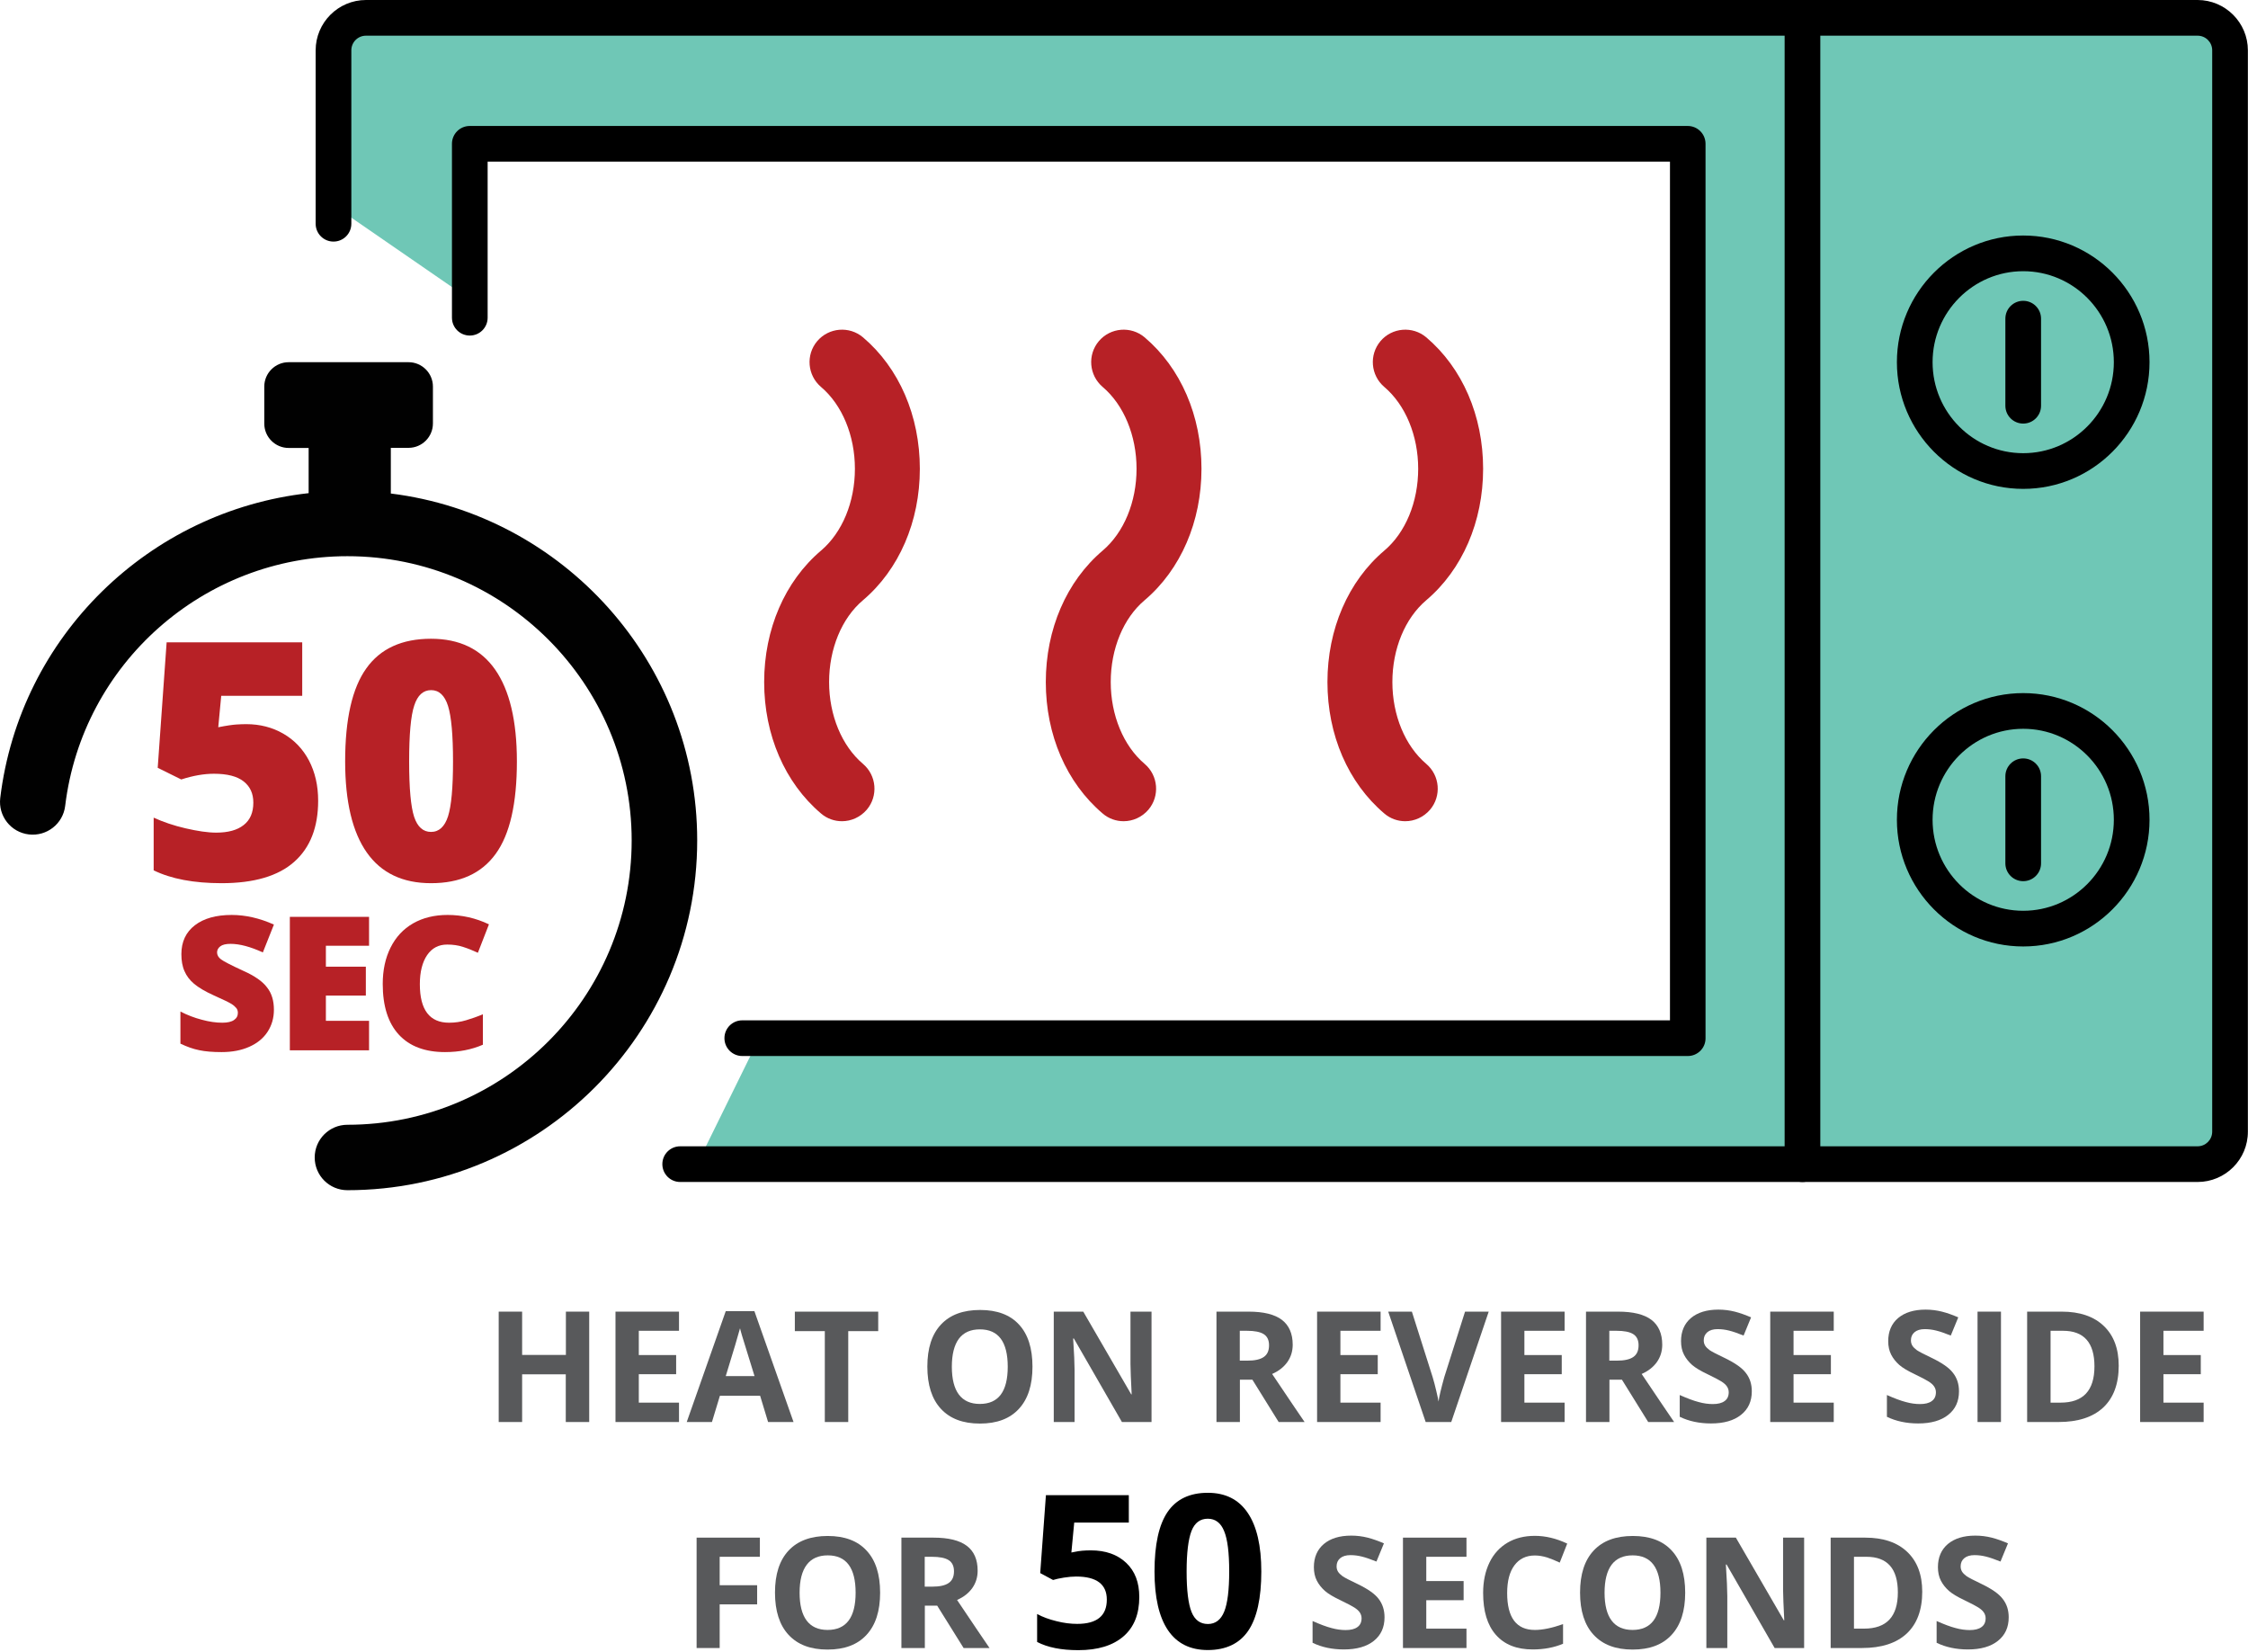 <?xml version="1.0" encoding="utf-8"?>
<!-- Generator: Adobe Illustrator 26.3.1, SVG Export Plug-In . SVG Version: 6.00 Build 0)  -->
<svg version="1.1" id="Layer_1" xmlns="http://www.w3.org/2000/svg" xmlns:xlink="http://www.w3.org/1999/xlink" x="0px" y="0px"
	 viewBox="0 0 189.01 138.9" style="enable-background:new 0 0 189.01 138.9;" xml:space="preserve">
<style type="text/css">
	.st0{fill:#6FC7B6;}
	.st1{fill:#010101;}
	.st2{fill:#B72126;}
	.st3{fill:#58595B;}
</style>
<g>
	<g>
		<path class="st0" d="M184.77,2.77h-31.95V96.6h31.95c0.81,0,1.46-0.66,1.46-1.46V4.23C186.23,3.43,185.58,2.77,184.77,2.77z"/>
		<path class="st0" d="M29.31,4.23v13.91l8.92,6.15v-12.2c0-0.7,0.57-1.27,1.27-1.27h102.4c0.7,0,1.27,0.57,1.27,1.27v75.19
			c0,0.7-0.57,1.27-1.27,1.27H63.2l-3.96,8.05h91.04V2.77H30.77C29.97,2.77,29.31,3.43,29.31,4.23z"/>
	</g>
	<g>
		<path class="st1" d="M32.86,41.49v-3.84h1.49c1.13,0,2.05-0.92,2.05-2.05V32.5c0-1.13-0.92-2.05-2.05-2.05H24.27
			c-1.13,0-2.05,0.92-2.05,2.05v3.11c0,1.13,0.92,2.05,2.05,2.05h1.68v3.8c-13.39,1.49-24.28,12-25.93,25.63
			c-0.18,1.51,0.89,2.88,2.4,3.06c1.51,0.18,2.88-0.89,3.06-2.4c1.45-11.97,11.65-20.99,23.73-20.99c13.18,0,23.9,10.72,23.9,23.9
			s-10.72,23.9-23.9,23.9c-1.52,0-2.75,1.23-2.75,2.75c0,1.52,1.23,2.75,2.75,2.75c16.21,0,29.41-13.19,29.41-29.41
			C58.62,55.68,47.36,43.29,32.86,41.49z"/>
	</g>
	<g>
		<g>
			<path d="M184.77,99.37H57.19c-0.83,0-1.5-0.67-1.5-1.5s0.67-1.5,1.5-1.5h127.58c0.68,0,1.23-0.55,1.23-1.23V4.23
				c0-0.68-0.55-1.23-1.23-1.23h-154c-0.68,0-1.23,0.55-1.23,1.23v14.58c0,0.83-0.67,1.5-1.5,1.5s-1.5-0.67-1.5-1.5V4.23
				c0-2.33,1.9-4.23,4.23-4.23h154c2.33,0,4.23,1.9,4.23,4.23v90.9C189.01,97.47,187.11,99.37,184.77,99.37z"/>
			<path d="M141.91,88.78h-79.5c-0.83,0-1.5-0.67-1.5-1.5s0.67-1.5,1.5-1.5h78V13.59H41v13.12c0,0.83-0.67,1.5-1.5,1.5
				s-1.5-0.67-1.5-1.5V12.09c0-0.83,0.67-1.5,1.5-1.5h102.4c0.83,0,1.5,0.67,1.5,1.5v75.19C143.41,88.11,142.73,88.78,141.91,88.78z
				"/>
			<path d="M151.55,99.37c-0.83,0-1.5-0.67-1.5-1.5V1.5c0-0.83,0.67-1.5,1.5-1.5s1.5,0.67,1.5,1.5v96.37
				C153.05,98.7,152.38,99.37,151.55,99.37z"/>
			<g>
				<g>
					<path d="M170.11,79.57c-5.86,0-10.62-4.78-10.62-10.65s4.76-10.65,10.62-10.65s10.62,4.78,10.62,10.65
						S175.97,79.57,170.11,79.57z M170.11,61.27c-4.2,0-7.62,3.43-7.62,7.65s3.42,7.65,7.62,7.65c4.2,0,7.62-3.43,7.62-7.65
						S174.31,61.27,170.11,61.27z"/>
					<path d="M170.11,74.08c-0.83,0-1.5-0.67-1.5-1.5v-7.32c0-0.83,0.67-1.5,1.5-1.5s1.5,0.67,1.5,1.5v7.32
						C171.61,73.41,170.94,74.08,170.11,74.08z"/>
				</g>
				<g>
					<path d="M170.11,41.1c-5.86,0-10.62-4.78-10.62-10.65s4.76-10.65,10.62-10.65s10.62,4.78,10.62,10.65S175.97,41.1,170.11,41.1z
						 M170.11,22.8c-4.2,0-7.62,3.43-7.62,7.65c0,4.22,3.42,7.65,7.62,7.65c4.2,0,7.62-3.43,7.62-7.65
						C177.73,26.23,174.31,22.8,170.11,22.8z"/>
					<path d="M170.11,35.61c-0.83,0-1.5-0.67-1.5-1.5v-7.32c0-0.83,0.67-1.5,1.5-1.5s1.5,0.67,1.5,1.5v7.32
						C171.61,34.94,170.94,35.61,170.11,35.61z"/>
				</g>
			</g>
		</g>
	</g>
	<g>
		<path class="st2" d="M20.71,60.88c1.15,0,2.19,0.27,3.11,0.8c0.92,0.53,1.65,1.29,2.16,2.26c0.51,0.98,0.77,2.1,0.77,3.38
			c0,2.23-0.67,3.95-2.02,5.14c-1.34,1.19-3.38,1.79-6.1,1.79c-2.33,0-4.24-0.36-5.71-1.08v-4.43c0.79,0.36,1.69,0.67,2.69,0.9
			S17.46,70,18.18,70c1,0,1.77-0.21,2.31-0.64c0.54-0.42,0.81-1.05,0.81-1.88c0-0.77-0.27-1.36-0.82-1.79s-1.38-0.64-2.49-0.64
			c-0.85,0-1.76,0.16-2.75,0.48l-1.98-0.98l0.75-10.55h11.4v4.5h-6.81l-0.25,2.64c0.71-0.14,1.22-0.21,1.52-0.23
			S20.46,60.88,20.71,60.88z"/>
		<path class="st2" d="M43.46,64.01c0,3.54-0.59,6.13-1.78,7.77c-1.19,1.65-3,2.47-5.44,2.47c-2.39,0-4.19-0.86-5.4-2.58
			c-1.21-1.72-1.82-4.27-1.82-7.66c0-3.55,0.59-6.16,1.78-7.82c1.18-1.66,3-2.49,5.44-2.49c2.38,0,4.18,0.86,5.39,2.59
			S43.46,60.6,43.46,64.01z M34.4,64.01c0,2.26,0.14,3.81,0.42,4.66c0.28,0.85,0.76,1.27,1.42,1.27c0.67,0,1.15-0.44,1.43-1.31
			c0.28-0.88,0.42-2.42,0.42-4.62c0-2.21-0.14-3.77-0.42-4.66c-0.28-0.89-0.76-1.33-1.42-1.33c-0.67,0-1.14,0.43-1.42,1.29
			C34.54,60.17,34.4,61.74,34.4,64.01z"/>
	</g>
	<g>
		<path class="st2" d="M94.47,69.04c-0.62,0-1.25-0.21-1.76-0.65c-3.04-2.58-4.78-6.6-4.78-11.05c0-4.44,1.74-8.47,4.78-11.05
			c1.79-1.52,2.85-4.09,2.85-6.88c0-2.79-1.07-5.37-2.85-6.88c-1.15-0.98-1.29-2.7-0.32-3.85c0.98-1.15,2.7-1.29,3.85-0.32
			c3.04,2.58,4.78,6.6,4.78,11.05c0,4.44-1.74,8.47-4.78,11.05c-1.79,1.51-2.85,4.09-2.85,6.88c0,2.79,1.07,5.37,2.85,6.88
			c1.15,0.98,1.29,2.7,0.32,3.85C96.01,68.71,95.24,69.04,94.47,69.04z"/>
		<path class="st2" d="M70.79,69.04c-0.62,0-1.25-0.21-1.76-0.65c-3.04-2.58-4.78-6.6-4.78-11.05c0-4.44,1.74-8.47,4.78-11.05
			c1.79-1.52,2.85-4.09,2.85-6.88c0-2.79-1.07-5.37-2.85-6.88c-1.15-0.98-1.29-2.7-0.32-3.85c0.98-1.15,2.7-1.29,3.85-0.32
			c3.04,2.58,4.78,6.6,4.78,11.05c0,4.44-1.74,8.47-4.78,11.05c-1.79,1.51-2.85,4.09-2.85,6.88c0,2.79,1.07,5.37,2.85,6.88
			c1.15,0.98,1.29,2.7,0.32,3.85C72.33,68.71,71.56,69.04,70.79,69.04z"/>
		<path class="st2" d="M118.15,69.04c-0.62,0-1.25-0.21-1.76-0.65c-3.04-2.58-4.78-6.6-4.78-11.05c0-4.44,1.74-8.47,4.78-11.05
			c1.79-1.51,2.85-4.09,2.85-6.88c0-2.79-1.07-5.37-2.85-6.88c-1.15-0.98-1.29-2.7-0.32-3.85c0.97-1.15,2.7-1.29,3.85-0.32
			c3.04,2.58,4.78,6.6,4.78,11.05c0,4.44-1.74,8.47-4.78,11.05c-1.79,1.52-2.85,4.09-2.85,6.88c0,2.79,1.07,5.37,2.85,6.88
			c1.15,0.98,1.29,2.7,0.32,3.85C119.69,68.71,118.92,69.04,118.15,69.04z"/>
	</g>
	<g>
		<path class="st2" d="M23.03,84.89c0,0.7-0.18,1.31-0.53,1.85c-0.35,0.54-0.86,0.96-1.53,1.26c-0.67,0.3-1.44,0.45-2.34,0.45
			c-0.75,0-1.37-0.05-1.88-0.16c-0.51-0.1-1.03-0.29-1.58-0.55v-2.7c0.58,0.3,1.18,0.53,1.8,0.69c0.62,0.17,1.2,0.25,1.72,0.25
			c0.45,0,0.78-0.08,0.99-0.23C19.9,85.6,20,85.4,20,85.15c0-0.15-0.04-0.29-0.13-0.4s-0.22-0.23-0.41-0.35
			c-0.19-0.12-0.68-0.36-1.49-0.72c-0.73-0.33-1.28-0.66-1.65-0.97c-0.37-0.31-0.64-0.67-0.81-1.07c-0.18-0.4-0.26-0.88-0.26-1.43
			c0-1.03,0.38-1.84,1.13-2.42c0.75-0.58,1.79-0.87,3.1-0.87c1.16,0,2.35,0.27,3.55,0.81l-0.93,2.34c-1.05-0.48-1.95-0.72-2.72-0.72
			c-0.39,0-0.68,0.07-0.86,0.21c-0.18,0.14-0.27,0.31-0.27,0.51c0,0.22,0.11,0.42,0.34,0.59s0.85,0.49,1.85,0.95
			c0.97,0.43,1.64,0.9,2.01,1.4C22.85,83.51,23.03,84.14,23.03,84.89z"/>
		<path class="st2" d="M31.03,88.3h-6.66V77.08h6.66v2.43h-3.63v1.76h3.36v2.43h-3.36v2.12h3.63V88.3z"/>
		<path class="st2" d="M37.6,79.41c-0.72,0-1.28,0.29-1.69,0.89c-0.4,0.59-0.61,1.41-0.61,2.44c0,2.16,0.82,3.24,2.46,3.24
			c0.5,0,0.98-0.07,1.44-0.21c0.47-0.14,0.93-0.3,1.4-0.5v2.56c-0.94,0.41-2,0.62-3.18,0.62c-1.69,0-2.99-0.49-3.89-1.47
			s-1.35-2.4-1.35-4.26c0-1.16,0.22-2.18,0.66-3.06c0.44-0.88,1.07-1.56,1.89-2.03c0.82-0.47,1.79-0.71,2.9-0.71
			c1.21,0,2.37,0.26,3.48,0.79l-0.93,2.39c-0.41-0.19-0.83-0.36-1.24-0.49C38.52,79.47,38.08,79.41,37.6,79.41z"/>
	</g>
	<g>
		<path class="st3" d="M49.53,119.55h-1.96v-4.01H43.9v4.01h-1.97v-9.28h1.97v3.64h3.68v-3.64h1.96V119.55z"/>
		<path class="st3" d="M57.09,119.55h-5.34v-9.28h5.34v1.61h-3.38v2.04h3.14v1.61h-3.14v2.39h3.38V119.55z"/>
		<path class="st3" d="M64.58,119.55l-0.67-2.21h-3.38l-0.67,2.21h-2.12l3.28-9.32h2.41l3.29,9.32H64.58z M63.44,115.69
			c-0.62-2-0.97-3.13-1.05-3.4c-0.08-0.26-0.13-0.47-0.17-0.62c-0.14,0.54-0.54,1.88-1.2,4.02H63.44z"/>
		<path class="st3" d="M71.32,119.55h-1.97v-7.64h-2.52v-1.64h7.01v1.64h-2.52V119.55z"/>
		<path class="st3" d="M86.81,114.9c0,1.54-0.38,2.72-1.14,3.54c-0.76,0.83-1.85,1.24-3.28,1.24s-2.51-0.41-3.28-1.24
			c-0.76-0.82-1.14-2.01-1.14-3.55c0-1.54,0.38-2.72,1.15-3.54s1.86-1.22,3.29-1.22c1.43,0,2.52,0.41,3.27,1.23
			C86.43,112.17,86.81,113.35,86.81,114.9z M80.03,114.9c0,1.04,0.2,1.82,0.59,2.34s0.98,0.79,1.76,0.79c1.57,0,2.35-1.04,2.35-3.13
			c0-2.09-0.78-3.14-2.34-3.14c-0.78,0-1.37,0.26-1.77,0.79C80.23,113.08,80.03,113.86,80.03,114.9z"/>
		<path class="st3" d="M96.83,119.55h-2.5l-4.04-7.02h-0.06c0.08,1.24,0.12,2.12,0.12,2.65v4.37H88.6v-9.28h2.48l4.03,6.95h0.04
			c-0.06-1.21-0.1-2.06-0.1-2.56v-4.39h1.77V119.55z"/>
		<path class="st3" d="M104.25,115.99v3.56h-1.97v-9.28h2.7c1.26,0,2.19,0.23,2.8,0.69c0.6,0.46,0.91,1.16,0.91,2.09
			c0,0.55-0.15,1.03-0.45,1.46c-0.3,0.42-0.73,0.76-1.28,1c1.4,2.09,2.31,3.43,2.73,4.04h-2.18l-2.21-3.56H104.25z M104.25,114.39
			h0.63c0.62,0,1.08-0.1,1.38-0.31c0.3-0.21,0.44-0.53,0.44-0.98c0-0.44-0.15-0.75-0.45-0.94s-0.77-0.28-1.41-0.28h-0.6V114.39z"/>
		<path class="st3" d="M116.08,119.55h-5.34v-9.28h5.34v1.61h-3.38v2.04h3.14v1.61h-3.14v2.39h3.38V119.55z"/>
		<path class="st3" d="M123.18,110.27h1.99l-3.15,9.28h-2.15l-3.15-9.28h1.99l1.75,5.52c0.1,0.33,0.2,0.71,0.3,1.14
			c0.1,0.43,0.17,0.74,0.19,0.9c0.05-0.39,0.21-1.07,0.48-2.04L123.18,110.27z"/>
		<path class="st3" d="M131.55,119.55h-5.34v-9.28h5.34v1.61h-3.38v2.04h3.14v1.61h-3.14v2.39h3.38V119.55z"/>
		<path class="st3" d="M135.32,115.99v3.56h-1.97v-9.28h2.7c1.26,0,2.19,0.23,2.8,0.69c0.6,0.46,0.91,1.16,0.91,2.09
			c0,0.55-0.15,1.03-0.45,1.46c-0.3,0.42-0.73,0.76-1.28,1c1.4,2.09,2.31,3.43,2.73,4.04h-2.18l-2.21-3.56H135.32z M135.32,114.39
			h0.63c0.62,0,1.08-0.1,1.38-0.31c0.3-0.21,0.44-0.53,0.44-0.98c0-0.44-0.15-0.75-0.45-0.94s-0.77-0.28-1.41-0.28h-0.6V114.39z"/>
		<path class="st3" d="M147.29,116.97c0,0.84-0.3,1.5-0.91,1.98c-0.6,0.48-1.44,0.72-2.52,0.72c-0.99,0-1.87-0.19-2.63-0.56v-1.83
			c0.63,0.28,1.16,0.48,1.59,0.59c0.43,0.12,0.83,0.17,1.19,0.17c0.43,0,0.76-0.08,0.99-0.25c0.23-0.16,0.35-0.41,0.35-0.74
			c0-0.18-0.05-0.34-0.15-0.49s-0.25-0.28-0.45-0.41c-0.2-0.13-0.6-0.34-1.2-0.63c-0.57-0.27-0.99-0.52-1.28-0.77
			c-0.28-0.25-0.51-0.53-0.68-0.86c-0.17-0.33-0.25-0.71-0.25-1.14c0-0.82,0.28-1.47,0.83-1.94c0.56-0.47,1.33-0.71,2.31-0.71
			c0.48,0,0.94,0.06,1.38,0.17c0.44,0.11,0.9,0.28,1.37,0.48l-0.63,1.53c-0.5-0.2-0.9-0.34-1.23-0.42
			c-0.32-0.08-0.64-0.12-0.96-0.12c-0.37,0-0.66,0.09-0.86,0.26c-0.2,0.17-0.3,0.4-0.3,0.68c0,0.17,0.04,0.32,0.12,0.45
			c0.08,0.13,0.21,0.25,0.38,0.38c0.18,0.12,0.59,0.34,1.25,0.65c0.87,0.42,1.46,0.83,1.78,1.25
			C147.13,115.85,147.29,116.37,147.29,116.97z"/>
		<path class="st3" d="M154.18,119.55h-5.34v-9.28h5.34v1.61h-3.38v2.04h3.14v1.61h-3.14v2.39h3.38V119.55z"/>
		<path class="st3" d="M164.71,116.97c0,0.84-0.3,1.5-0.91,1.98c-0.6,0.48-1.44,0.72-2.52,0.72c-0.99,0-1.87-0.19-2.63-0.56v-1.83
			c0.63,0.28,1.16,0.48,1.59,0.59c0.43,0.12,0.83,0.17,1.19,0.17c0.43,0,0.76-0.08,0.99-0.25c0.23-0.16,0.35-0.41,0.35-0.74
			c0-0.18-0.05-0.34-0.15-0.49s-0.25-0.28-0.45-0.41c-0.2-0.13-0.6-0.34-1.2-0.63c-0.57-0.27-0.99-0.52-1.28-0.77
			c-0.28-0.25-0.51-0.53-0.68-0.86c-0.17-0.33-0.25-0.71-0.25-1.14c0-0.82,0.28-1.47,0.83-1.94c0.56-0.47,1.33-0.71,2.31-0.71
			c0.48,0,0.94,0.06,1.38,0.17c0.44,0.11,0.9,0.28,1.37,0.48l-0.63,1.53c-0.5-0.2-0.9-0.34-1.23-0.42
			c-0.32-0.08-0.64-0.12-0.96-0.12c-0.37,0-0.66,0.09-0.86,0.26c-0.2,0.17-0.3,0.4-0.3,0.68c0,0.17,0.04,0.32,0.12,0.45
			c0.08,0.13,0.21,0.25,0.38,0.38c0.18,0.12,0.59,0.34,1.25,0.65c0.87,0.42,1.46,0.83,1.78,1.25
			C164.55,115.85,164.71,116.37,164.71,116.97z"/>
		<path class="st3" d="M166.27,119.55v-9.28h1.97v9.28H166.27z"/>
		<path class="st3" d="M178.14,114.82c0,1.53-0.44,2.7-1.3,3.51c-0.87,0.81-2.12,1.22-3.77,1.22h-2.63v-9.28h2.91
			c1.51,0,2.69,0.4,3.53,1.2C177.72,112.27,178.14,113.38,178.14,114.82z M176.1,114.87c0-1.99-0.88-2.99-2.64-2.99h-1.05v6.04h0.84
			C175.15,117.92,176.1,116.91,176.1,114.87z"/>
		<path class="st3" d="M185.28,119.55h-5.34v-9.28h5.34v1.61h-3.38v2.04h3.14v1.61h-3.14v2.39h3.38V119.55z"/>
		<path class="st3" d="M60.51,138.55h-1.94v-9.28h5.32v1.61h-3.38v2.39h3.15v1.61h-3.15V138.55z"/>
		<path class="st3" d="M74,133.9c0,1.54-0.38,2.72-1.14,3.54c-0.76,0.83-1.85,1.24-3.28,1.24s-2.51-0.41-3.28-1.24
			c-0.76-0.82-1.14-2.01-1.14-3.55c0-1.54,0.38-2.72,1.15-3.54c0.76-0.81,1.86-1.22,3.28-1.22c1.43,0,2.52,0.41,3.27,1.23
			C73.62,131.17,74,132.35,74,133.9z M67.23,133.9c0,1.04,0.2,1.82,0.59,2.34s0.98,0.79,1.76,0.79c1.57,0,2.36-1.04,2.36-3.13
			c0-2.09-0.78-3.14-2.34-3.14c-0.78,0-1.37,0.26-1.77,0.79C67.43,132.08,67.23,132.86,67.23,133.9z"/>
		<path class="st3" d="M77.76,134.99v3.56h-1.97v-9.28h2.7c1.26,0,2.19,0.23,2.8,0.69c0.61,0.46,0.91,1.16,0.91,2.09
			c0,0.55-0.15,1.03-0.45,1.46c-0.3,0.42-0.73,0.76-1.28,1c1.4,2.09,2.31,3.43,2.73,4.04h-2.18l-2.22-3.56H77.76z M77.76,133.39
			h0.63c0.62,0,1.08-0.1,1.38-0.31c0.3-0.21,0.44-0.53,0.44-0.98c0-0.44-0.15-0.75-0.45-0.94c-0.3-0.19-0.77-0.28-1.41-0.28h-0.6
			V133.39z"/>
		<path d="M91.72,130.34c1.24,0,2.23,0.35,2.97,1.05s1.1,1.65,1.1,2.87c0,1.44-0.44,2.54-1.33,3.31s-2.15,1.16-3.8,1.16
			c-1.43,0-2.58-0.23-3.46-0.69v-2.35c0.46,0.25,1,0.45,1.62,0.6c0.62,0.16,1.2,0.23,1.75,0.23c1.66,0,2.49-0.68,2.49-2.04
			c0-1.29-0.86-1.94-2.58-1.94c-0.31,0-0.65,0.03-1.03,0.09c-0.38,0.06-0.68,0.13-0.91,0.2l-1.08-0.58l0.48-6.55h6.97v2.3h-4.59
			l-0.24,2.52l0.31-0.06C90.75,130.38,91.19,130.34,91.72,130.34z"/>
		<path d="M106.05,132.12c0,2.24-0.37,3.91-1.1,4.98s-1.87,1.62-3.4,1.62c-1.48,0-2.6-0.56-3.35-1.67s-1.13-2.76-1.13-4.93
			c0-2.27,0.37-3.94,1.1-5.01c0.73-1.07,1.86-1.61,3.38-1.61c1.48,0,2.6,0.56,3.36,1.69C105.67,128.31,106.05,129.95,106.05,132.12z
			 M99.77,132.12c0,1.58,0.14,2.71,0.41,3.39c0.27,0.68,0.73,1.02,1.38,1.02c0.63,0,1.09-0.35,1.37-1.04s0.42-1.82,0.42-3.38
			c0-1.58-0.14-2.71-0.43-3.4c-0.28-0.69-0.74-1.03-1.37-1.03c-0.64,0-1.1,0.34-1.37,1.03C99.91,129.41,99.77,130.55,99.77,132.12z"
			/>
		<path class="st3" d="M116.41,135.97c0,0.84-0.3,1.5-0.9,1.98c-0.6,0.48-1.44,0.72-2.52,0.72c-0.99,0-1.87-0.19-2.63-0.56v-1.83
			c0.63,0.28,1.16,0.48,1.59,0.59c0.43,0.12,0.83,0.17,1.19,0.17c0.43,0,0.76-0.08,0.99-0.25c0.23-0.16,0.35-0.41,0.35-0.74
			c0-0.18-0.05-0.34-0.15-0.49s-0.25-0.28-0.45-0.41c-0.2-0.13-0.6-0.34-1.2-0.63c-0.57-0.27-0.99-0.52-1.28-0.77
			c-0.28-0.25-0.51-0.53-0.68-0.86c-0.17-0.33-0.25-0.71-0.25-1.14c0-0.82,0.28-1.47,0.83-1.94s1.33-0.71,2.31-0.71
			c0.48,0,0.94,0.06,1.38,0.17c0.44,0.11,0.9,0.28,1.37,0.48l-0.63,1.53c-0.5-0.2-0.9-0.34-1.23-0.42
			c-0.32-0.08-0.64-0.12-0.96-0.12c-0.37,0-0.66,0.09-0.86,0.26c-0.2,0.17-0.3,0.4-0.3,0.68c0,0.17,0.04,0.32,0.12,0.45
			c0.08,0.13,0.21,0.25,0.38,0.38c0.17,0.12,0.59,0.34,1.25,0.65c0.87,0.42,1.46,0.83,1.78,1.25
			C116.25,134.85,116.41,135.37,116.41,135.97z"/>
		<path class="st3" d="M123.3,138.55h-5.34v-9.28h5.34v1.61h-3.38v2.04h3.14v1.61h-3.14v2.39h3.38V138.55z"/>
		<path class="st3" d="M129.05,130.77c-0.74,0-1.31,0.28-1.72,0.83s-0.61,1.33-0.61,2.33c0,2.07,0.78,3.1,2.33,3.1
			c0.65,0,1.44-0.16,2.37-0.49v1.65c-0.76,0.32-1.61,0.48-2.55,0.48c-1.35,0-2.38-0.41-3.1-1.23c-0.72-0.82-1.07-1.99-1.07-3.53
			c0-0.96,0.18-1.81,0.53-2.54c0.35-0.73,0.86-1.28,1.51-1.67c0.66-0.39,1.43-0.58,2.31-0.58c0.9,0,1.81,0.22,2.72,0.65l-0.63,1.6
			c-0.35-0.17-0.7-0.31-1.05-0.43C129.73,130.83,129.39,130.77,129.05,130.77z"/>
		<path class="st3" d="M141.69,133.9c0,1.54-0.38,2.72-1.14,3.54c-0.76,0.83-1.85,1.24-3.28,1.24s-2.51-0.41-3.28-1.24
			c-0.76-0.82-1.14-2.01-1.14-3.55c0-1.54,0.38-2.72,1.15-3.54s1.86-1.22,3.29-1.22c1.43,0,2.52,0.41,3.27,1.23
			C141.31,131.17,141.69,132.35,141.69,133.9z M134.91,133.9c0,1.04,0.2,1.82,0.59,2.34s0.98,0.79,1.76,0.79
			c1.57,0,2.35-1.04,2.35-3.13c0-2.09-0.78-3.14-2.34-3.14c-0.78,0-1.37,0.26-1.77,0.79C135.11,132.08,134.91,132.86,134.91,133.9z"
			/>
		<path class="st3" d="M151.71,138.55h-2.5l-4.04-7.02h-0.06c0.08,1.24,0.12,2.12,0.12,2.65v4.37h-1.76v-9.28h2.48l4.03,6.95h0.04
			c-0.06-1.21-0.1-2.06-0.1-2.56v-4.39h1.77V138.55z"/>
		<path class="st3" d="M161.62,133.82c0,1.53-0.44,2.7-1.3,3.51c-0.87,0.81-2.12,1.22-3.77,1.22h-2.63v-9.28h2.91
			c1.51,0,2.69,0.4,3.53,1.2C161.2,131.27,161.62,132.38,161.62,133.82z M159.57,133.87c0-1.99-0.88-2.99-2.64-2.99h-1.05v6.04h0.84
			C158.63,136.92,159.57,135.91,159.57,133.87z"/>
		<path class="st3" d="M168.89,135.97c0,0.84-0.3,1.5-0.91,1.98c-0.6,0.48-1.44,0.72-2.52,0.72c-0.99,0-1.87-0.19-2.63-0.56v-1.83
			c0.63,0.28,1.16,0.48,1.59,0.59c0.43,0.12,0.83,0.17,1.19,0.17c0.43,0,0.76-0.08,0.99-0.25c0.23-0.16,0.35-0.41,0.35-0.74
			c0-0.18-0.05-0.34-0.15-0.49s-0.25-0.28-0.45-0.41c-0.2-0.13-0.6-0.34-1.2-0.63c-0.57-0.27-0.99-0.52-1.28-0.77
			c-0.28-0.25-0.51-0.53-0.68-0.86c-0.17-0.33-0.25-0.71-0.25-1.14c0-0.82,0.28-1.47,0.83-1.94c0.56-0.47,1.33-0.71,2.31-0.71
			c0.48,0,0.94,0.06,1.38,0.17c0.44,0.11,0.9,0.28,1.37,0.48l-0.63,1.53c-0.5-0.2-0.9-0.34-1.23-0.42
			c-0.32-0.08-0.64-0.12-0.96-0.12c-0.37,0-0.66,0.09-0.86,0.26c-0.2,0.17-0.3,0.4-0.3,0.68c0,0.17,0.04,0.32,0.12,0.45
			c0.08,0.13,0.21,0.25,0.38,0.38c0.18,0.12,0.59,0.34,1.25,0.65c0.87,0.42,1.46,0.83,1.78,1.25
			C168.73,134.85,168.89,135.37,168.89,135.97z"/>
	</g>
</g>
</svg>
